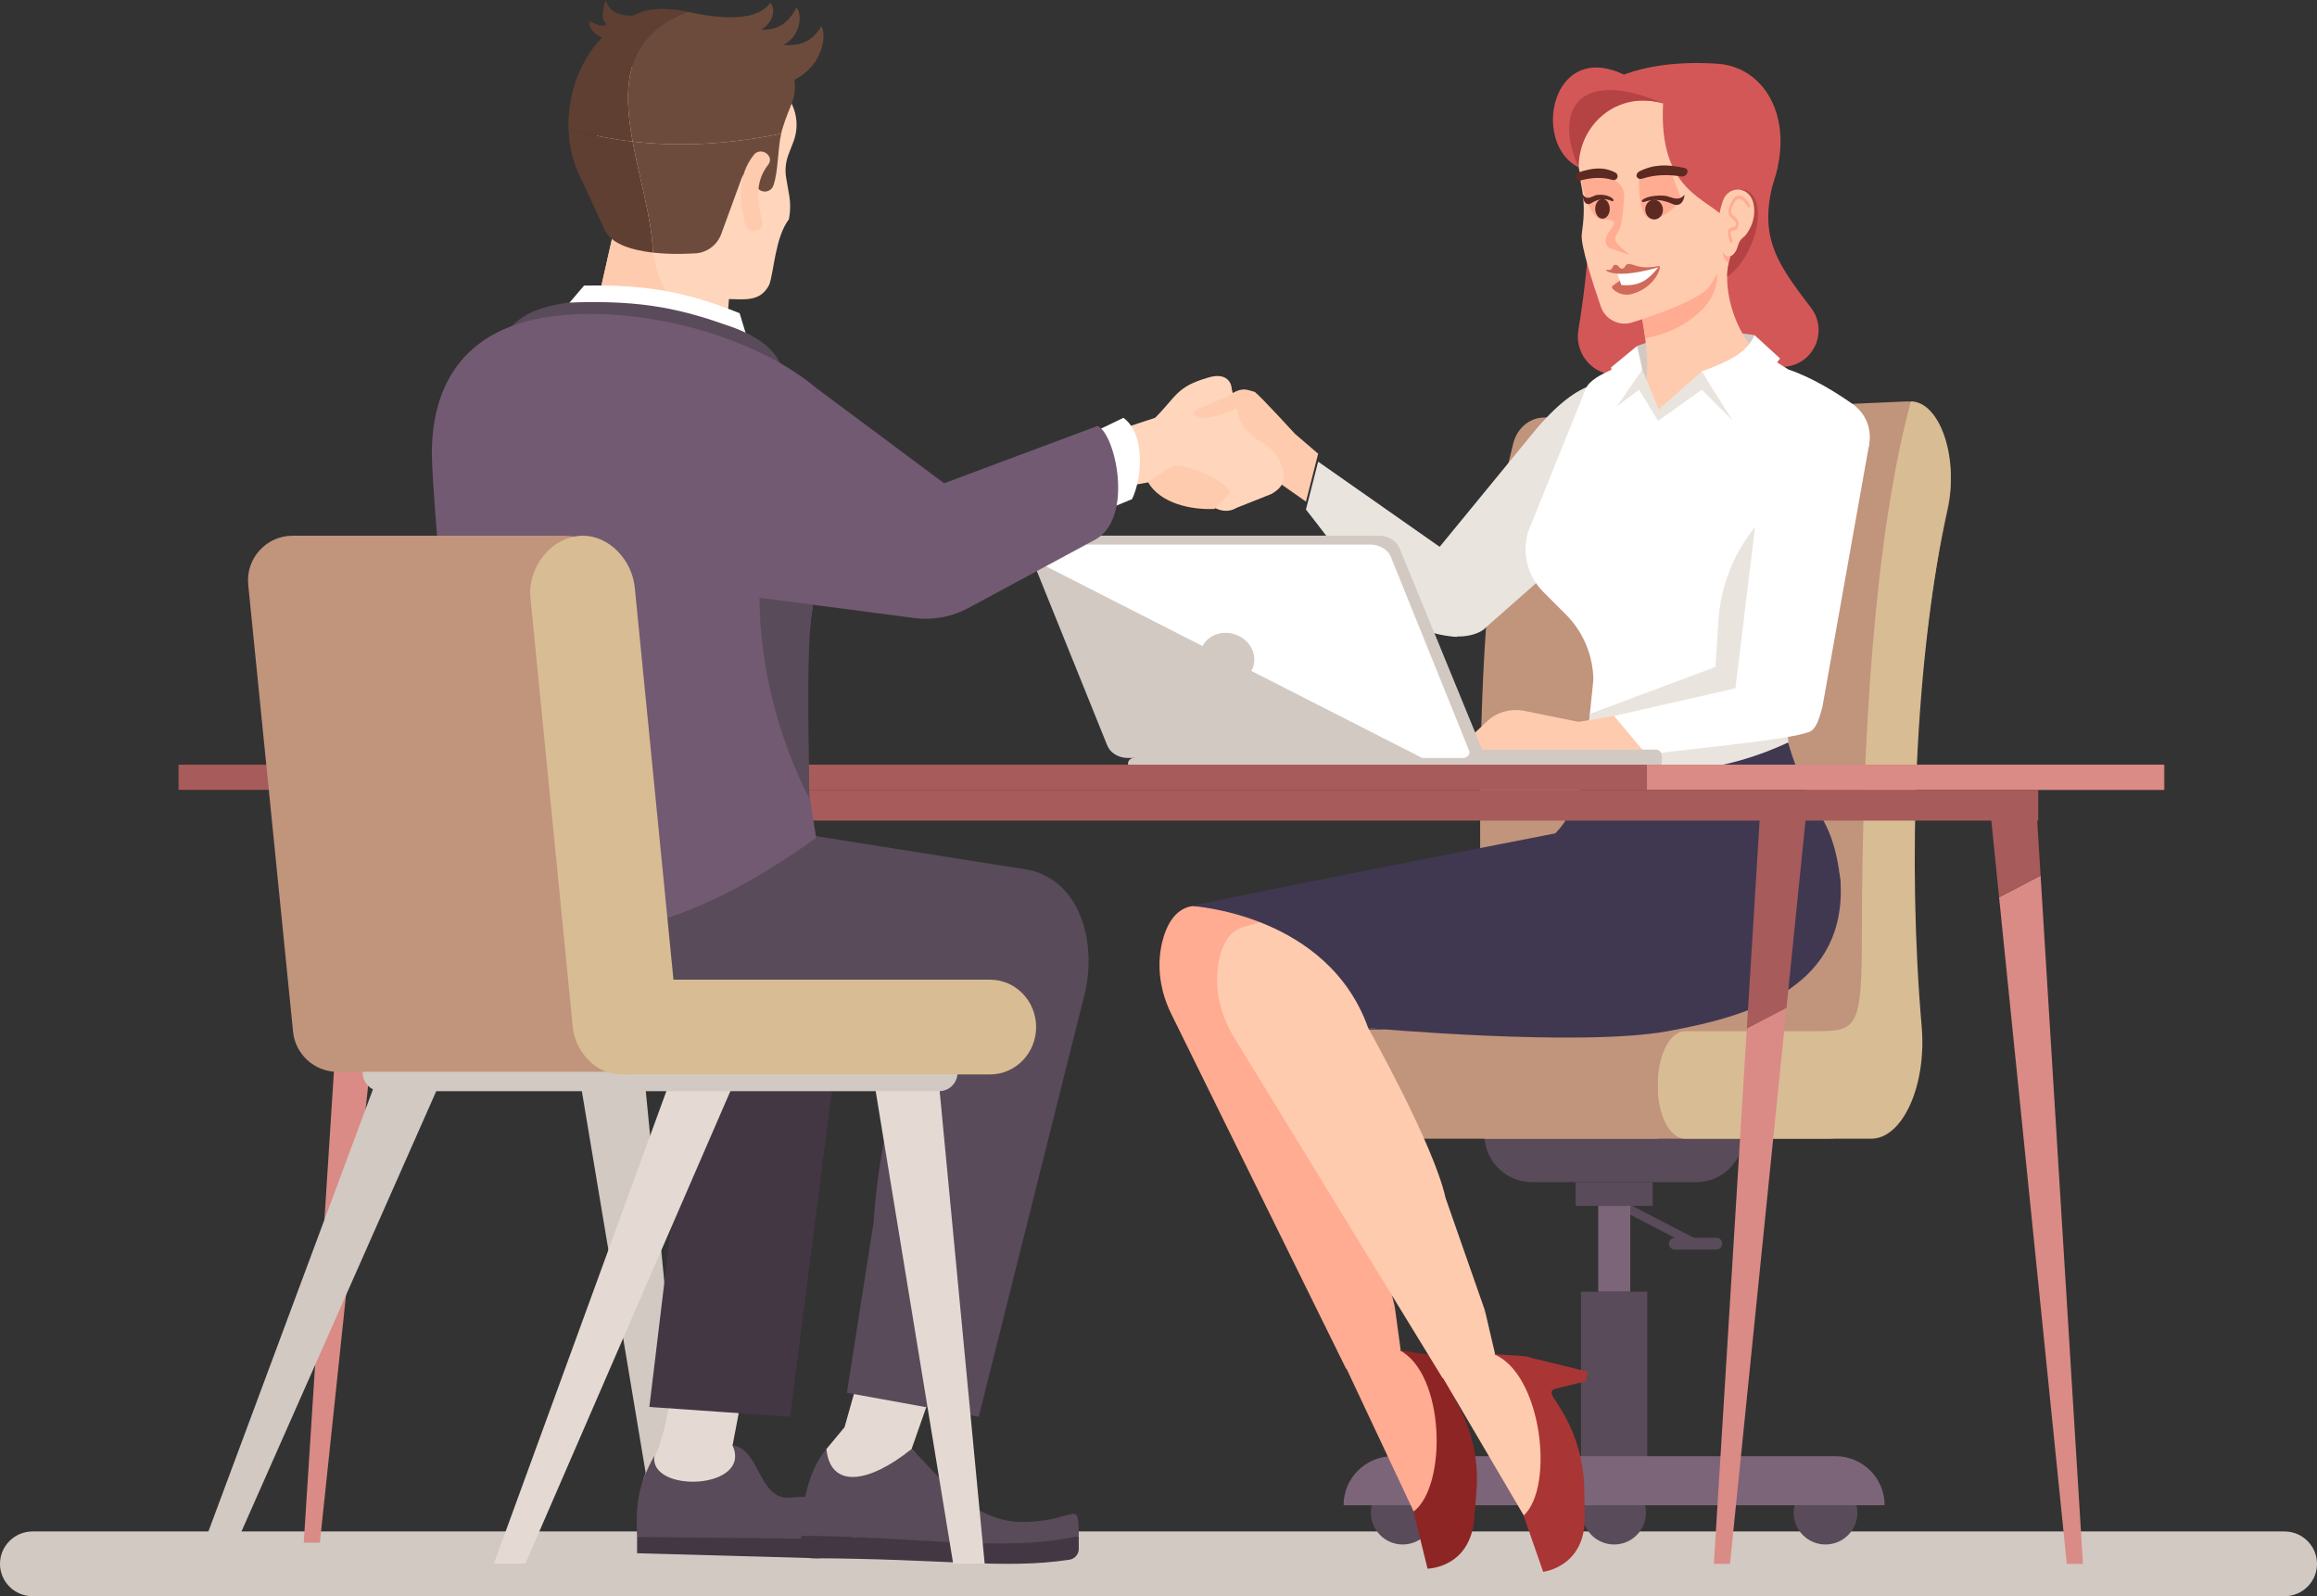 <?xml version="1.0" encoding="UTF-8"?><svg xmlns="http://www.w3.org/2000/svg" xmlns:xlink="http://www.w3.org/1999/xlink" height="3322.6" preserveAspectRatio="xMidYMid meet" version="1.0" viewBox="0.0 0.0 4823.1 3322.6" width="4823.1" zoomAndPan="magnify"><rect x="0.0" y="0.0" width="4823.1" height="3322.6" fill="#333333" stroke="none"/><defs><clipPath id="a"><path d="M 0 3187 L 4823.141 3187 L 4823.141 3322.602 L 0 3322.602 Z M 0 3187"/></clipPath></defs><g><g clip-path="url(#a)"><path d="M 67.812 3322.602 L 4755.344 3322.602 C 4792.777 3322.602 4823.133 3292.43 4823.133 3255.199 C 4823.133 3217.98 4792.777 3187.801 4755.344 3187.801 L 67.812 3187.801 C 30.359 3187.801 0 3217.98 0 3255.199 C 0 3292.43 30.359 3322.602 67.812 3322.602" fill="#d2c9c3"/></g><g><path d="M 3486.387 2601.07 L 3572.715 2601.07 C 3579.535 2601.07 3585.055 2595.539 3585.055 2588.73 C 3585.055 2581.922 3579.535 2576.402 3572.715 2576.402 L 3486.387 2576.402 C 3479.594 2576.402 3474.07 2581.922 3474.07 2588.73 C 3474.07 2595.539 3479.594 2601.07 3486.387 2601.07" fill="#594b59"/></g><g><path d="M 3382.047 2522.398 L 3526.906 2597.641 L 3535.324 2581.43 L 3390.484 2506.191 L 3382.047 2522.398" fill="#594b59"/></g><g><path d="M 3293.641 3148.559 C 3293.641 3185.199 3323.34 3214.91 3359.98 3214.91 C 3396.641 3214.91 3426.34 3185.199 3426.34 3148.559 C 3426.34 3111.91 3396.641 3082.199 3359.98 3082.199 C 3323.34 3082.199 3293.641 3111.91 3293.641 3148.559" fill="#594b59"/></g><g><path d="M 3733.633 3148.559 C 3733.633 3185.199 3763.328 3214.91 3799.977 3214.91 C 3836.621 3214.91 3866.344 3185.199 3866.344 3148.559 C 3866.344 3111.91 3836.621 3082.203 3799.977 3082.203 C 3763.328 3082.203 3733.633 3111.91 3733.633 3148.559" fill="#594b59"/></g><g><path d="M 2853.605 3148.562 C 2853.605 3185.199 2883.324 3214.91 2919.965 3214.91 C 2956.625 3214.91 2986.324 3185.199 2986.324 3148.562 C 2986.324 3111.91 2956.625 3082.199 2919.965 3082.199 C 2883.324 3082.199 2853.605 3111.91 2853.605 3148.562" fill="#594b59"/></g><g><path d="M 3189.145 2460.73 L 3530.836 2460.73 C 3585.621 2460.73 3630.027 2416.32 3630.027 2361.531 L 3089.934 2361.531 C 3089.934 2416.32 3134.34 2460.73 3189.145 2460.73" fill="#594b59"/></g><g><path d="M 3279.832 2460.73 L 3440.148 2460.73 L 3440.148 2510.117 L 3279.832 2510.117 L 3279.832 2460.73" fill="#594b59"/></g><g><path d="M 3326.84 2688.762 L 3393.547 2688.762 L 3393.547 2510.121 L 3326.84 2510.121 L 3326.84 2688.762" fill="#7d6579"/></g><g><path d="M 3291.051 3065.379 L 3428.902 3065.379 L 3428.902 2688.762 L 3291.051 2688.762 L 3291.051 3065.379" fill="#594b59"/></g><g><path d="M 2796.871 3133.211 L 3923.086 3133.211 C 3923.086 3076.859 3877.402 3031.191 3821.059 3031.191 L 2898.895 3031.191 C 2842.551 3031.191 2796.871 3076.859 2796.871 3133.211" fill="#7d6579"/></g><g><path d="M 3804.117 2370.27 C 3913.934 2370.27 3998.254 2198.57 3987.496 2001.5 C 3971.484 1708.812 3991.727 1340.113 4054.102 1062.145 C 4078.422 953.828 4034.41 835.574 3969.633 835.574 L 3211.445 869.188 C 3182.746 870.461 3157.977 892 3150.043 922.676 C 3054.562 1292.555 3084.062 1848.211 3089.742 2370.27 L 3804.117 2370.27" fill="#c1947c"/></g><g><path d="M 3977.57 835.57 C 3901.211 1119.641 3875.777 1546.531 3875.777 1940.422 C 3875.777 2147.188 3865.945 2146.469 3770.98 2146.469 L 3507.934 2146.469 C 3475.297 2146.469 3450.609 2197.539 3450.609 2259.34 C 3450.609 2321.141 3475.297 2370.27 3507.934 2370.27 L 3895.184 2370.27 C 3960.664 2370.27 4010.785 2259.25 4000.207 2136.871 C 3970.469 1793.059 3985.727 1375.457 4054.809 1051.457 C 4076.844 948.164 4036.398 835.57 3977.57 835.57" fill="#d8bc93"/></g><g><path d="M 2656.906 2142.859 L 3450.613 2142.859 L 3450.613 2370.27 L 2656.906 2370.27 C 2602.016 2370.27 2600.195 2318.301 2600.195 2255.879 C 2600.195 2193.461 2602.016 2142.859 2656.906 2142.859" fill="#c1947c"/></g><g><path d="M 3700.305 348.434 C 3656.723 482.723 3689.328 536.184 3769.367 639.977 C 3806.898 688.672 3775.719 759.32 3714.387 763.477 C 3603.219 770.996 3459.91 792.672 3354.996 779.941 C 3309.363 774.406 3277.832 731.926 3285.539 686.617 C 3308.449 552.16 3313.984 418.195 3314.992 284.367 L 3700.305 348.434" fill="#d35757"/></g><g><path d="M 2997.422 1314.508 L 2909.703 1244.469 L 3199.984 890.5 C 3297.617 777.844 3358.273 781.578 3426.891 820.992 L 3459.512 982.887 L 3093.418 1305.621 C 3075.336 1326.57 3019.07 1331.789 2997.422 1314.508" fill="#eae4df"/></g><g><path d="M 2718.473 1060.676 L 2743.898 960.953 L 3033.738 1164.086 L 3033.219 1325.766 C 2891.711 1317.297 2827.316 1197.121 2718.473 1060.676" fill="#eae4df"/></g><g><path d="M 3623.664 707.246 L 3722.824 769.117 C 3771.703 785.633 3820.793 815.91 3856.742 841.281 C 3889.797 864.57 3901.406 908.109 3884.676 944.902 L 3725.434 1294.926 C 3706.621 1389.438 3722.25 1545.48 3722.25 1545.48 L 3297.621 1601.566 L 3316.793 1414.648 C 3316.027 1363.648 3295.441 1314.969 3259.371 1278.906 L 3212.363 1231.906 C 3179.598 1199.129 3167.582 1150.938 3181.105 1106.605 L 3300.805 809.402 C 3326.102 746.262 3623.664 707.246 3623.664 707.246" fill="#fff"/></g><g><path d="M 3309.488 1485.961 L 3570.973 1388.211 L 3577.047 1292.5 C 3585.898 1152.594 3678.551 1031.969 3811.441 987.34 L 3867.387 982.883 C 3789.305 1208.352 3705.406 1267.922 3722.254 1545.48 L 3749.586 1641.641 L 3297.602 1601.57 L 3309.488 1485.961" fill="#eae4df"/></g><g><path d="M 3407.906 720.008 C 3494.785 688.309 3587.121 686.156 3652.332 697.605 L 3659.203 757.68 L 3534.992 794.426 L 3451.461 864.402 L 3418.594 793.707 L 3407.906 720.008" fill="#d2c9c3"/></g><g><path d="M 3339.43 360.254 L 3650.141 332.688 L 3596.688 557.293 C 3589.254 611.309 3612.141 682.117 3647.387 723.676 L 3607.438 796.145 L 3555.238 777.465 L 3451.465 864.398 L 3425.086 805.637 C 3443.516 701.977 3387.598 535.684 3339.43 360.254" fill="#ffcbae"/></g><g><path d="M 3533.34 653.938 C 3580.262 613.363 3574.18 569.867 3574.18 569.867 L 3604.387 241.094 L 3418.594 664.375 C 3420.496 675.609 3422.664 687.352 3424.742 704.023 C 3424.742 704.023 3483.938 696.66 3533.34 653.938" fill="#ffac92"/></g><g><path d="M 3382.176 168.984 C 3309.508 167.84 3265.082 266.664 3286.199 348.457 C 3289.629 361.703 3287.094 361.77 3290.926 381.672 C 3291.262 383.445 3291.668 385.418 3292.07 387.57 C 3298.012 417.359 3298.102 447.953 3293.75 478.012 C 3293.281 481.238 3292.879 484.801 3292.52 488.727 C 3290.57 511.633 3314.844 587.461 3332.215 638.094 C 3341.473 665.105 3370.52 679.809 3397.73 671.156 C 3453.879 653.336 3540.824 622.18 3558.957 595.305 C 3586.191 554.914 3594.73 522.684 3600.516 470.727 L 3643.707 361.566 C 3653.547 283.656 3601.121 173.152 3522.602 171.918 L 3382.176 168.984" fill="#ffcbae"/></g><g><path d="M 3281.629 324.75 C 3321.023 170.457 3461.934 215.102 3461.934 215.102 C 3461.934 215.102 3573.48 306.188 3561.621 349.859 C 3552.188 384.723 3527.684 398.34 3558.5 418.867 C 3589.316 439.398 3580.902 399.332 3602.285 416.602 C 3623.648 433.848 3628.574 494.398 3628.574 494.398 C 3768.348 312.777 3701.074 140.797 3574.566 132.566 C 3357.461 118.418 3235.16 213.137 3281.629 324.75" fill="#d35757"/></g><g><path d="M 3591.484 456.305 C 3558.496 412.152 3451.711 402.434 3461.941 215.117 L 3575.949 229.227 C 3631.828 303.918 3633.074 375.375 3591.484 456.305" fill="#d35757"/></g><g><path d="M 3461.941 215.117 L 3392.105 170.449 L 3254.289 192.773 C 3242.82 297.84 3257.391 314.98 3286.211 348.453 C 3286.105 259.441 3366.09 188.098 3461.941 215.117" fill="#b54343"/></g><g><path d="M 3461.941 215.117 C 3246.238 8.289 3171.309 290.98 3286.211 348.453 C 3233.984 233.273 3282.027 138.336 3461.941 215.117" fill="#d35757"/></g><g><path d="M 3598.684 547.883 C 3590.082 542.621 3585.773 534.109 3586.832 522.898 L 3603.703 527.809 L 3598.684 547.883" fill="#ffac92"/></g><g><path d="M 3622.793 394.418 L 3602.457 533.066 C 3598.008 549.066 3595.176 559.113 3595.312 575.875 C 3627.559 555.766 3653.332 502.258 3658.098 464.238 C 3662.84 426.395 3652.59 393.656 3622.793 394.418" fill="#b54343"/></g><g><path d="M 3649.48 421.422 C 3649.547 421.672 3649.617 421.938 3649.707 422.207 C 3653.988 439.199 3651.117 457.785 3644.055 472.691 C 3639.059 483.227 3633.879 490.355 3628.566 494.391 C 3623.793 498.023 3619.914 503.449 3618.031 510.508 C 3612.18 532.59 3598.012 540.012 3588.617 528.105 L 3588.508 527.816 C 3581.109 508.426 3571.828 486.32 3575.305 465.184 C 3578.441 446.195 3582.051 430.75 3586.109 418.734 C 3597.34 385.535 3640.289 386.633 3649.48 421.422" fill="#ffcbae"/></g><g><path d="M 3604.109 505.77 C 3603.082 505.816 3602.078 505.012 3601.586 503.648 L 3601.004 502.039 C 3598.68 495.531 3595.461 486.637 3597.473 480.066 C 3598.074 478.074 3599.438 475.438 3602.547 474.098 C 3605.117 472.98 3607.172 472.645 3608.828 472.375 C 3612.09 471.84 3612.516 471.773 3613.59 466.52 C 3614.215 463.391 3611.441 460.281 3608.336 457.422 C 3607.441 456.594 3606.836 456.035 3606.391 455.363 C 3606.504 455.609 3606.324 455.477 3606.102 455.32 C 3604.223 454.047 3599.773 451.051 3598.523 444.121 C 3597.27 437.238 3599.484 428.832 3605.25 418.418 C 3609.566 410.594 3614.594 406.637 3620.406 406.859 C 3632.32 407.148 3642.176 425.301 3642.602 426.082 C 3643.473 427.738 3643.227 430.016 3642.02 431.223 C 3640.836 432.387 3639.137 432.027 3638.242 430.375 C 3638.152 430.195 3629.57 414.461 3620.383 414.234 C 3616.227 414.035 3612.875 416.984 3609.586 422.91 C 3603.754 433.438 3603.195 439.359 3603.754 442.469 C 3604.336 445.73 3606.391 447.34 3608.426 448.727 C 3609.23 449.262 3609.855 449.688 3610.371 450.469 C 3610.48 450.582 3610.863 450.918 3611.309 451.34 C 3614.305 454.113 3620.562 459.879 3618.797 468.574 C 3616.918 477.852 3614.059 478.969 3609.566 479.684 C 3608.047 479.93 3606.348 480.223 3604.246 481.113 C 3602.992 481.676 3602.613 482.457 3602.457 482.992 C 3601.383 486.48 3604.18 494.234 3605.855 498.863 L 3606.457 500.516 C 3607.105 502.371 3606.547 504.562 3605.207 505.434 C 3604.871 505.66 3604.492 505.77 3604.109 505.77" fill="#ffac92"/></g><g><path d="M 3392.094 530.781 L 3370.223 511.344 C 3363.438 504.414 3359.484 496.816 3364.48 488.953 L 3365.938 486.664 C 3379.109 465.938 3378.691 433.199 3380.961 408.75 C 3380.961 408.75 3372.324 395.555 3362.773 391.809 C 3357.465 389.707 3334.199 457.195 3334.199 457.195 C 3355.488 457.195 3368.664 457.051 3351.828 479.379 L 3349.996 481.812 C 3343.586 490.324 3334.887 511.512 3354.367 517.523 L 3392.094 530.781" fill="#ffac92"/></g><g><path d="M 3499.953 414.934 C 3499.953 414.934 3471.117 455.172 3436.523 455.172 C 3411.852 455.172 3411.508 387.344 3411.508 371.816 C 3411.508 356.273 3480.629 363.273 3480.629 363.273 L 3499.953 414.934" fill="#ffac92"/></g><g><path d="M 3424.898 437.906 C 3425.875 449.184 3434.883 457.617 3445.012 456.746 C 3455.125 455.875 3462.559 446.02 3461.582 434.738 C 3460.605 423.48 3451.621 415.047 3441.488 415.918 C 3431.355 416.789 3423.918 426.645 3424.898 437.906" fill="#5d2a21"/></g><g><path d="M 3490.105 424.918 C 3489.805 429.156 3478.395 423.117 3471.969 420.785 C 3458.266 416.715 3455.801 416.672 3447.301 416.352 C 3425.16 416.223 3422.098 423.117 3418.223 419.734 C 3413.746 415.84 3433.66 405.109 3463.918 407.293 C 3481.391 408.535 3490.383 421.191 3490.105 424.918" fill="#5d2a21"/></g><g><path d="M 3475.867 410.262 C 3490.43 414.949 3498.348 415.254 3506.719 405.121 C 3504.695 422.781 3495.961 427.816 3487.355 426.332 L 3475.867 410.262" fill="#5d2a21"/></g><g><path d="M 3294.074 363.281 C 3284.449 369.195 3309.09 457.203 3334.211 457.203 C 3352.109 457.203 3380.961 424.285 3380.961 408.73 C 3380.961 372.449 3336.449 363.281 3323.527 363.281 C 3310.625 363.281 3305.047 356.543 3294.074 363.281" fill="#ffac92"/></g><g><path d="M 3350.863 436.41 C 3350.203 447.699 3342.883 456.047 3334.516 455.102 C 3326.168 454.133 3319.938 444.203 3320.617 432.934 C 3321.293 421.645 3328.594 413.297 3336.941 414.266 C 3345.312 415.211 3351.539 425.141 3350.863 436.41" fill="#5d2a21"/></g><g><path d="M 3306.129 423.238 C 3306.336 427.488 3314.629 421.445 3319.289 419.113 C 3329.25 415.051 3331.043 415.012 3337.211 414.68 C 3353.297 414.559 3355.504 421.465 3358.309 418.082 C 3361.566 414.164 3347.109 403.441 3325.145 405.629 C 3312.461 406.887 3305.926 419.527 3306.129 423.238" fill="#5d2a21"/></g><g><path d="M 3316.465 408.59 C 3305.883 413.289 3300.145 413.574 3294.082 403.461 C 3295.547 421.102 3301.875 426.148 3308.121 424.664 L 3316.465 408.59" fill="#5d2a21"/></g><g><path d="M 3375.883 581.297 L 3357.312 594.484 C 3355.129 596.031 3354.875 599.125 3356.738 601.012 C 3366.98 611.336 3381.945 615.809 3396.023 612.207 C 3433.461 602.645 3453.621 572.691 3455.484 555.371 C 3439.141 558.043 3407.406 595.648 3375.883 581.297" fill="#d06a5a"/></g><g><path d="M 3364.531 563.652 L 3374.934 593.258 C 3416.145 597.113 3433.641 578.625 3452.129 556.387 L 3364.531 563.652" fill="#fff"/></g><g><path d="M 3455.484 555.371 C 3455.484 555.371 3372.277 581.891 3343.129 563.172 C 3341.941 562.41 3343.934 561.414 3346.309 561.73 C 3360.195 563.555 3353.879 551.301 3363.016 551.215 C 3369.797 551.152 3369.926 559.484 3376.711 559.188 C 3383.492 558.867 3382.137 550.133 3388.898 549.648 C 3402.762 548.629 3410.27 562.008 3452.199 553.867 C 3454.555 553.398 3455.484 555.371 3455.484 555.371" fill="#d06a5a"/></g><g><path d="M 3418.828 371.812 C 3444.172 363.539 3471.285 362.762 3499.668 367.246 C 3505.875 368.215 3512.383 363.582 3512.684 358 L 3512.75 356.898 C 3512.945 353.367 3510.488 350.414 3506.629 349.594 C 3470.27 341.836 3443.332 341.535 3412.75 356.598 C 3410.398 357.762 3408.504 359.68 3407.512 361.793 L 3407.402 362.008 C 3404.215 368.754 3410.895 374.398 3418.828 371.812" fill="#5d2a21"/></g><g><path d="M 3356.594 374.516 C 3336.215 368.211 3313.809 369.305 3289.98 375.609 C 3284.773 376.973 3279.707 372.922 3279.852 367.527 L 3279.875 366.453 C 3279.977 363.043 3282.23 360.008 3285.473 358.953 C 3316.168 348.926 3338.508 346.777 3362.73 359.344 C 3364.613 360.297 3366.039 362.031 3366.723 364.016 L 3366.785 364.223 C 3368.934 370.547 3362.98 376.5 3356.594 374.516" fill="#5d2a21"/></g><g><path d="M 3364.941 846.418 L 3418.586 769.113 L 3452.602 852.305 L 3542.5 773.141 L 3607.434 876.117 L 3542.5 811.184 L 3451.473 876.117 L 3411.945 811.184 L 3364.941 846.418" fill="#eae4df"/></g><g><path d="M 3542.496 773.148 C 3608.898 748.531 3636.359 731.574 3652.34 697.609 L 3705.398 746.145 L 3607.422 876.129 L 3542.496 773.148" fill="#fff"/></g><g><path d="M 3418.582 769.129 L 3407.906 720.012 L 3353.691 764.66 L 3364.934 846.434 L 3418.582 769.129" fill="#fff"/></g><g><path d="M 3751.988 1522.453 L 3607.91 1470.586 L 3664.23 1008.004 L 3891.461 921.402 L 3793.555 1471.484 C 3786.344 1498.004 3777.703 1532.176 3751.988 1522.453" fill="#fff"/></g><g><path d="M 3427.035 1570.609 L 3359.676 1490.332 L 3677.926 1417.902 L 3770.547 1520.93 C 3748.527 1537 3562.43 1553.941 3427.035 1570.609" fill="#fff"/></g><g><path d="M 3359.684 1490.332 L 3286.18 1502.602 L 3169.746 1479.031 C 3143.613 1474.812 3115.797 1482.621 3098.031 1499.203 L 3012.188 1579.281 C 3064.328 1580.992 3147.984 1574.043 3189.574 1563.102 C 3255.34 1571.293 3287.906 1603.23 3322.363 1581.082 L 3427.027 1570.613 L 3359.684 1490.332" fill="#ffcbae"/></g><g><path d="M 2798.273 2839.117 L 2948.941 3159.418 C 2963.289 3185.352 3016.477 3190.129 3017.457 3160.609 L 3006.977 2938.648 C 3008.293 2899.449 3016.328 2836.277 2977.102 2830.09 L 2915.824 2811.578 L 2903.18 2718.867 L 2798.273 2839.117" fill="#ffac92"/></g><g><path d="M 3726.277 1908.527 C 3720.633 1756.906 3655.777 1716.816 3561.75 1602.914 L 3351.594 1618.145 C 3351.594 1618.145 3342.699 1697.137 3347.227 1748.965 L 2477.266 1886.898 C 2445.785 1894.047 2427.75 1925.359 2419.062 1961.797 C 2407.176 2011.699 2415.312 2064.238 2438.039 2110.348 L 2802.184 2849.371 L 2903.184 2718.867 L 2844.27 2481.277 C 2830.691 2369.887 2717.918 2117.996 2717.918 2117.996 C 2717.918 2117.996 3169.121 2127.34 3354.93 2112.117 C 3540.719 2096.898 3723.121 2071.309 3726.277 1908.527" fill="#ffac92"/></g><g><path d="M 3032.699 2893.469 L 3098.43 2883.879 L 3103.781 2864.672 L 2990.691 2825.531 L 2990.691 2825.539 C 2984.543 2822.672 2977.914 2820.59 2970.91 2819.48 L 2913.176 2810.371 C 3008.23 2859.801 3012.973 3093.531 2942.348 3146.48 L 2971.594 3265.281 C 2971.594 3265.281 3065.699 3264.129 3069.508 3151.102 L 3073.352 3106.078 C 3078.703 3043.59 3065.547 2980.859 3035.48 2925.602 C 3024.547 2905.5 3019.844 2896.66 3032.699 2893.469" fill="#8e2525"/></g><g><path d="M 2998.23 2858.988 L 3179.391 3167.262 C 3196.195 3192.012 3249.586 3191.672 3247.711 3161.809 L 3215.652 2939.082 C 3213.141 2899.43 3214.977 2834.98 3175.344 2832.539 L 3112.543 2819.832 L 3090.934 2727.602 L 2998.23 2858.988" fill="#ffcbae"/></g><g><path d="M 3831.238 1830.871 C 3810.859 1678.582 3754.453 1686.23 3649.77 1580.531 C 3545.984 1641.062 3436.09 1642.973 3297.613 1601.57 C 3297.613 1601.57 3303.98 1667.582 3313.508 1719.391 L 2586.012 1930.238 C 2555.375 1940.512 2540.473 1973.82 2535.379 2011.402 C 2528.398 2062.852 2541.629 2115.02 2568.723 2159.301 L 3003.113 2868.949 L 3090.934 2727.598 L 3009.176 2493.809 C 2984.812 2382.84 2848.035 2139.859 2848.035 2139.859 C 2848.035 2139.859 3309.52 2173.961 3492.969 2140.602 C 3676.418 2107.23 3843.949 1995.27 3831.238 1830.871" fill="#ffcbae"/></g><g><path d="M 3236.867 2891.039 L 3301.34 2874.988 L 3304.809 2855.109 L 3188.438 2826.629 L 3188.438 2826.641 C 3182.047 2824.34 3175.234 2822.879 3168.156 2822.449 L 3109.809 2818.867 C 3209.227 2859.469 3236.727 3094.621 3171.582 3154.852 L 3212.246 3271.77 C 3212.246 3271.77 3305.805 3261.48 3298.582 3147.168 L 3298.035 3101.418 C 3297.266 3037.91 3278.059 2975.949 3242.75 2923.16 C 3229.91 2903.961 3224.395 2895.5 3236.867 2891.039" fill="#aa3535"/></g><g><path d="M 3831.258 1830.867 C 3810.879 1678.578 3769.383 1708.738 3722.25 1545.477 C 3590.973 1606.988 3456.438 1619.328 3297.609 1601.566 C 3297.609 1601.566 3286.191 1685.988 3237.5 1734.68 C 3237.5 1734.68 2492.297 1880.168 2482.246 1886.109 C 2482.246 1886.109 2763.676 1902.449 2848.031 2139.859 C 2848.031 2139.859 3287.676 2179.906 3471.113 2146.551 C 3654.547 2113.18 3845.152 2051.039 3831.258 1830.867" fill="#403851"/></g><g><path d="M 2174.023 1114.961 L 2871.184 1114.961 C 2890.68 1114.961 2908 1126.254 2914.215 1143.008 L 3085.727 1561.371 C 3088.719 1569.422 3082.105 1577.758 3072.746 1577.758 L 2375.586 1577.758 C 2356.086 1577.758 2338.766 1566.469 2332.551 1549.719 L 2142.168 1148.652 C 2134.797 1128.266 2141.43 1114.961 2174.023 1114.961" fill="#d2c9c3"/></g><g><path d="M 3457.945 1567.66 C 3457.73 1567.137 3457.371 1566.699 3457.074 1566.219 C 3455.184 1562.781 3452.02 1560.289 3446.289 1560.289 L 2373.219 1560.289 C 2366.273 1560.289 2360.668 1565.406 2360.668 1571.73 L 2360.668 1571.859 C 2360.668 1574.051 2361.52 1575.98 2362.688 1577.719 L 2360.668 1577.758 C 2353.684 1577.758 2348.035 1582.91 2348.035 1589.27 C 2348.035 1595.621 2353.684 1600.777 2360.668 1600.777 L 3446.203 1600.777 C 3453.188 1600.777 3458.836 1595.621 3458.836 1589.27 C 3458.836 1585.27 3460.832 1574.848 3457.945 1567.66" fill="#d2c9c3"/></g><g><path d="M 2960.535 1577.758 L 2348.031 1577.758 C 2328.543 1577.758 2311.215 1567.387 2305.004 1551.996 L 2148.387 1164.078 L 2960.535 1577.758" fill="#d2c9c3"/></g><g><path d="M 2142.164 1148.66 C 2139.176 1141.262 2145.789 1133.598 2155.16 1133.598 L 2852.316 1133.598 C 2871.812 1133.598 2889.129 1143.984 2895.344 1159.363 L 3058.188 1562.699 C 3061.172 1570.098 3054.562 1577.758 3045.191 1577.758 L 2960.531 1577.758 L 2148.398 1164.078 L 2142.164 1148.66" fill="#fff"/></g><g><path d="M 2500.086 1381.27 C 2508.676 1409.562 2540.008 1427.355 2570.035 1421.027 C 2600.078 1414.684 2617.453 1386.617 2608.848 1358.32 C 2600.258 1330.043 2568.926 1312.234 2538.898 1318.562 C 2508.871 1324.906 2491.48 1352.973 2500.086 1381.27" fill="#d2c9c3"/></g><g><path d="M 4161.355 1867.621 L 4302.285 3255.211 L 4335.883 3255.211 L 4247.727 1822.59 L 4161.355 1867.621" fill="#da8b85"/></g><g><path d="M 4239.793 1693.703 L 4143.684 1693.703 L 4161.352 1867.621 L 4247.715 1822.59 L 4239.793 1693.703" fill="#a75b5a"/></g><g><path d="M 3663.73 1693.699 L 3636.164 2141.449 L 3718.719 2098.41 L 3759.824 1693.699 L 3663.73 1693.699" fill="#a75b5a"/></g><g><path d="M 3567.641 3255.211 L 3601.223 3255.211 L 3718.715 2098.41 L 3636.172 2141.449 L 3567.641 3255.211" fill="#da8b85"/></g><g><path d="M 1225.98 1867.621 L 1366.922 3220.539 L 1400.512 3220.539 L 1312.352 1822.59 L 1225.98 1867.621" fill="#da8b85"/></g><g><path d="M 1304.41 1693.699 L 1208.32 1693.699 L 1225.98 1867.621 L 1312.352 1822.59 L 1304.41 1693.699" fill="#a75b5a"/></g><g><path d="M 728.352 1693.699 L 700.797 2141.449 L 783.34 2098.41 L 824.445 1693.699 L 728.352 1693.699" fill="#a75b5a"/></g><g><path d="M 632.258 3211.141 L 665.848 3211.141 L 783.34 2098.41 L 700.797 2141.449 L 632.258 3211.141" fill="#da8b85"/></g><g><path d="M 371.652 1644.121 L 4505.809 1644.121 L 4505.809 1591.699 L 371.652 1591.699 L 371.652 1644.121" fill="#a75b5a"/></g><g><path d="M 4504.262 1644.117 L 3428.324 1644.117 L 3428.324 1591.699 L 4504.262 1591.699 L 4504.262 1644.117" fill="#da8b85"/></g><g><path d="M 727.785 1708.121 L 4242.824 1708.121 L 4242.824 1644.117 L 727.785 1644.117 L 727.785 1708.121" fill="#a75b5a"/></g><g><path d="M 1372.301 3234.801 L 1437.852 3234.801 L 1339.52 2222.16 L 1202.961 2222.16 L 1372.301 3234.801" fill="#d2c9c3"/></g><g><path d="M 1651.398 295.641 L 1641.609 320.828 C 1635.398 336.812 1633.668 354.191 1636.609 371.074 L 1642.719 406.172 C 1645.637 422.918 1645.418 440.059 1642.066 456.719 C 1613.977 493.094 1611.027 565 1601.488 592.258 C 1577.676 638.84 1534.137 616.504 1482.398 624.25 C 1479.117 624.746 1475.859 625.125 1472.66 625.363 C 1352.887 634.184 1286.629 644.715 1277.758 524.348 L 1224.641 160.625 L 1563.656 77.547 L 1643.52 207.887 C 1659.707 234.305 1662.617 266.754 1651.398 295.641" fill="#ffd6bb"/></g><g><path d="M 1428.086 760.996 L 1512.156 688.359 L 1533.727 418.609 L 1273.836 497.531 L 1231.816 683.102 C 1240.539 738.297 1373.816 774.285 1428.086 760.996" fill="#ffd6bb"/></g><g><path d="M 1428.086 760.992 L 1512.156 688.355 C 1416.727 667.191 1371.898 608.578 1359.238 526.129 L 1273.84 497.531 L 1231.816 683.102 C 1240.539 738.289 1373.816 774.285 1428.086 760.992" fill="#ffcbae"/></g><g><path d="M 1152.332 669.012 L 1215.742 594.477 C 1348.48 591.812 1432.383 608.984 1539.613 651.922 L 1571.75 758.273 L 1152.332 669.012" fill="#fff"/></g><g><path d="M 1316.895 294.699 C 1271.887 289.523 1227.379 280.656 1183.367 268.117 C 1181.066 198.832 1205.418 127.816 1253.168 78.223 C 1233.355 68.945 1226.375 57.816 1226.375 43.57 C 1248.207 55.574 1255.887 53.68 1262.316 51.969 C 1253.246 38.941 1251.406 32.031 1260.785 0.008 C 1267.227 17.906 1277.078 32.438 1316.477 32.703 C 1324.059 29.176 1331.859 25.957 1340.027 23.285 C 1371.574 15.641 1402.098 17.965 1432.059 24.57 C 1298.977 74.715 1296.016 180.609 1316.895 294.699" fill="#5e3f32"/></g><g><path d="M 1316.902 294.684 C 1331.234 372.992 1356.805 455.164 1359.223 525.793 C 1315.344 520.828 1268.113 507.484 1256.523 473.812 L 1211.824 376.816 C 1193.812 343.668 1184.633 306.152 1183.371 268.109 C 1227.383 280.648 1271.895 289.492 1316.902 294.684" fill="#5e3f32"/></g><g><path d="M 1626.133 278.137 C 1618.699 311.121 1620.09 357.684 1609.898 386.168 C 1603.852 403.051 1579.934 402.848 1574.102 385.867 L 1572.703 381.816 C 1550.691 375.668 1551.25 350.641 1543.402 372.102 L 1501.34 487.137 C 1492.262 511.98 1468.32 528.246 1441.883 527.539 C 1441.883 527.539 1402.152 530.676 1359.223 525.801 C 1356.801 455.18 1331.23 373 1316.902 294.684 C 1417.672 306.281 1520.863 299.934 1626.133 278.137" fill="#6d4b3c"/></g><g><path d="M 1316.902 294.68 C 1296.023 180.602 1298.984 74.703 1432.062 24.566 C 1459.16 30.527 1570.141 55.191 1603.512 5.68 C 1619.574 25.887 1600.965 53.215 1583.793 62.047 C 1618.781 62.191 1639.082 50.633 1658.133 16.02 C 1669.223 27.109 1669.262 73.93 1630.184 93.691 C 1658.133 95.258 1688.113 91.859 1709.793 54.559 C 1722.363 77.535 1709.574 138.074 1653.926 166.113 C 1658.133 208.828 1644.242 215.5 1628.051 270.078 C 1627.305 272.602 1626.754 275.41 1626.133 278.137 C 1520.863 299.93 1417.672 306.277 1316.902 294.68" fill="#6d4b3c"/></g><g><path d="M 1569.109 322.391 C 1535.379 365.227 1537.98 416.965 1551.391 467.336 C 1557.359 489.742 1593.008 482.906 1586.98 460.262 C 1576 419 1571.129 378.336 1599.008 342.949 C 1613.488 324.559 1583.488 304.133 1569.109 322.391" fill="#ffcbae"/></g><g><path d="M 1614.277 768.121 L 1623.5 755.617 C 1612.766 732.082 1586.098 702.68 1521.117 679.742 C 1426.336 646.383 1343.328 622.832 1180.859 630.07 C 1120.238 639.41 1089.938 653.637 1062.738 681.23 C 1139.43 640.121 1453.977 710.332 1614.277 768.121" fill="#594b59"/></g><g><path d="M 1346.648 3061.16 C 1385.34 3008.691 1407.781 2880.891 1397.488 2766.078 L 1560.898 2820.109 L 1524.93 3008.691 C 1558.5 3065.34 1527.859 3117.328 1580.691 3154.719 L 1599.5 3202.211 L 1506.25 3202.211 C 1442.449 3142.789 1300.48 3153.578 1346.648 3061.16" fill="#e5dad3"/></g><g><path d="M 1003.223 1705.125 L 995.164 1901.578 C 995.164 2080.723 1159.016 2138.023 1319.074 2121.977 C 1360.738 2117.797 1395.207 2155.328 1394.758 2197.191 C 1393.758 2292.266 1392.977 2454.086 1397.836 2545.629 L 1351.727 2928.648 L 1644.688 2949.039 L 1755.93 2080.223 C 1771.586 1984.293 1696.57 1883.258 1599.672 1838.652 L 1432.391 1740.871 L 1593.164 1729.203 C 1593.164 1729.203 1503.805 1599.742 1513.312 1506.273 L 1003.223 1705.125" fill="#443744"/></g><g><path d="M 1362.289 3030.082 C 1328.645 3090.641 1322.785 3129.57 1326.133 3199.281 C 1360.824 3255.211 1577.438 3215.211 1756 3215.211 C 1748.512 3132.91 1733.926 3109.168 1644.875 3117.281 C 1578.652 3123.309 1582.758 3016.199 1524.93 3008.691 C 1566.59 3101.051 1349.848 3109.469 1362.289 3030.082" fill="#594b59"/></g><g><path d="M 1783.547 3234.48 L 1703.68 3243.641 L 1326.148 3233.121 L 1326.148 3199.277 L 1620.422 3202.211 C 1620.422 3202.211 1750.992 3207.43 1770.25 3184.309 L 1783.547 3234.48" fill="#443744"/></g><g><path d="M 1720.277 3016.199 L 1757.996 2970.848 L 1800.543 2820.109 L 1956.668 2847.777 L 1897.559 3016.199 C 1952.219 3073.309 1927.258 3110.641 2012.59 3148.75 L 2054.793 3205.289 L 1926.918 3202.48 C 1823.711 3142.188 1674.18 3135.43 1720.277 3016.199" fill="#e5dad3"/></g><g><path d="M 1619.395 1727.898 L 2143.371 1810.992 C 2253.469 1836.762 2285.535 1970.922 2255.152 2079.832 L 2037.312 2949.039 L 1762.891 2899.18 L 1818.473 2544.391 C 1828.262 2393.852 1863.035 2245.992 1921.395 2106.871 L 1912.672 2128.25 C 1685.887 2185.84 1025.699 2080.234 1388.887 1717.031 L 1619.395 1727.898" fill="#594b59"/></g><g><path d="M 1720.285 3016.199 C 1691.23 3048.531 1667.754 3116.398 1667.754 3196.98 C 1956.664 3196.98 2054.34 3257.781 2245.57 3196.98 C 2245.57 3114.988 2239.688 3168.008 2127.629 3168.008 C 2020.684 3168.008 1952.57 3068.391 1897.562 3016.199 C 1807.531 3088.461 1728.605 3098.93 1720.285 3016.199" fill="#594b59"/></g><g><path d="M 1688.766 3243.551 C 1970.523 3244.641 2088.477 3267.039 2225.828 3246.711 C 2237.125 3245.039 2245.57 3235.488 2245.57 3224.07 L 2245.57 3196.98 C 2096.523 3232.691 1892.422 3196.98 1667.742 3196.98 L 1667.742 3222.461 C 1667.742 3234.07 1677.152 3243.512 1688.766 3243.551" fill="#443744"/></g><g><path d="M 1699.02 1744.027 C 1658.898 1506.273 1663.137 1422.223 1720.297 1080.82 C 1720.297 1080.82 1674.688 875.586 1699.957 808.277 C 1563.871 694.453 1340.852 644.625 1192.34 654.582 C 957.652 666.062 898.941 810.988 898.941 943.652 C 898.941 1046.93 965.191 1745.711 995.164 1901.578 C 1235.34 2006.02 1474.082 1904.281 1699.02 1744.027" fill="#725a72"/></g><g><path d="M 1581.305 1222.184 L 1692.781 1254.668 C 1676.004 1347.188 1684.922 1564.77 1684.523 1661.387 C 1623.469 1543.855 1577.312 1383.723 1581.305 1222.184" fill="#594b59"/></g><g><path d="M 2649.438 995.711 L 2718.473 1044.109 L 2743.895 944.402 L 2695.582 902.992 C 2695.582 902.992 2625.148 825.859 2611.918 815.758 L 2560.27 855.957 L 2649.438 995.711" fill="#ffcbae"/></g><g><path d="M 2404.48 869.676 C 2448.672 825.711 2448.672 804.852 2514.809 786.066 C 2548.293 775.523 2562.941 791.52 2563.992 809.715 L 2575.145 855.961 C 2594.016 931.324 2652.496 906.84 2670.051 977.934 C 2676.918 1002.797 2666.898 1016.609 2646.684 1028.219 L 2575.145 1056.598 C 2534.562 1079.902 2509.469 1036.02 2464.309 1023.82 L 2390.879 1003.945 L 2246.047 1029.91 L 2284.691 909.219 L 2404.48 869.676" fill="#ffd6bb"/></g><g><path d="M 2614.586 836.516 L 2611.922 815.758 C 2591.969 810.367 2586.098 804.48 2552.188 826.09 L 2486.648 854.43 C 2478.402 863.285 2496.16 885.824 2573.809 850.355 L 2614.586 855.523 L 2614.586 836.516" fill="#ffcbae"/></g><g><path d="M 2389.195 1002.855 L 2438.84 971.047 C 2470.316 959.895 2564.086 1010.297 2560.281 1026.012 L 2528.098 1059.359 C 2479.773 1061.688 2415.07 1048.27 2389.195 1002.855" fill="#ffcbae"/></g><g><path d="M 2180.227 946.23 L 2338.523 869.68 C 2385.73 903.945 2376.551 998.539 2356.492 1038.988 L 2201.609 1103.023 L 2180.227 946.23" fill="#fff"/></g><g><path d="M 2284.703 886.621 L 1965.305 1005.922 L 1699.961 808.277 L 1532.816 1237.949 L 1902.555 1286.43 C 1941.566 1291.551 1981.18 1284.254 2015.809 1265.59 L 2281.188 1122.52 C 2360.457 1076.691 2321.984 903.125 2284.703 886.621" fill="#725a72"/></g><g><path d="M 1984.125 3254.609 L 2049.676 3254.609 L 1951.344 2222.156 L 1814.781 2222.156 L 1984.125 3254.609" fill="#e5dad3"/></g><g><path d="M 481.883 3234.801 L 416.328 3234.801 L 793.254 2222.16 L 929.82 2222.16 L 481.883 3234.801" fill="#d2c9c3"/></g><g><path d="M 1093.699 3254.609 L 1028.148 3254.609 L 1405.078 2222.16 L 1541.641 2222.16 L 1093.699 3254.609" fill="#e5dad3"/></g><g><path d="M 1954.926 2271.32 L 793.258 2271.32 C 772.137 2271.32 755.02 2254.199 755.02 2233.078 C 755.02 2211.969 772.137 2194.836 793.258 2194.836 L 1954.926 2194.836 C 1976.043 2194.836 1993.164 2211.969 1993.164 2233.078 C 1993.164 2254.199 1976.043 2271.32 1954.926 2271.32" fill="#d2c9c3"/></g><g><path d="M 1353.527 2231.023 L 1268.465 1200.395 C 1264.484 1152.223 1224.234 1115.156 1175.898 1115.156 L 609.117 1115.156 C 554.801 1115.156 512.078 1161.539 516.543 1215.668 L 609.863 2145.785 C 613.84 2193.953 654.098 2231.023 702.438 2231.023 L 1353.527 2231.023" fill="#c1947c"/></g><g><path d="M 2060.91 2039.23 L 1293.758 2039.23 C 1240.797 2039.23 1197.855 2083.383 1197.855 2137.852 C 1197.855 2192.312 1240.797 2236.461 1293.758 2236.461 L 2060.91 2236.461 C 2113.891 2236.461 2156.816 2192.312 2156.816 2137.852 C 2156.816 2083.383 2113.891 2039.23 2060.91 2039.23" fill="#d8bc93"/></g><g><path d="M 1300.898 2236.465 C 1365.418 2236.465 1415.852 2180.805 1409.527 2116.594 L 1321.375 1222.98 C 1315.867 1167.121 1269.578 1115.156 1213.438 1115.156 C 1148.926 1115.156 1097.797 1180.203 1104.125 1244.406 L 1192.277 2138.023 C 1197.789 2193.895 1244.766 2236.465 1300.898 2236.465" fill="#d8bc93"/></g></g></svg>